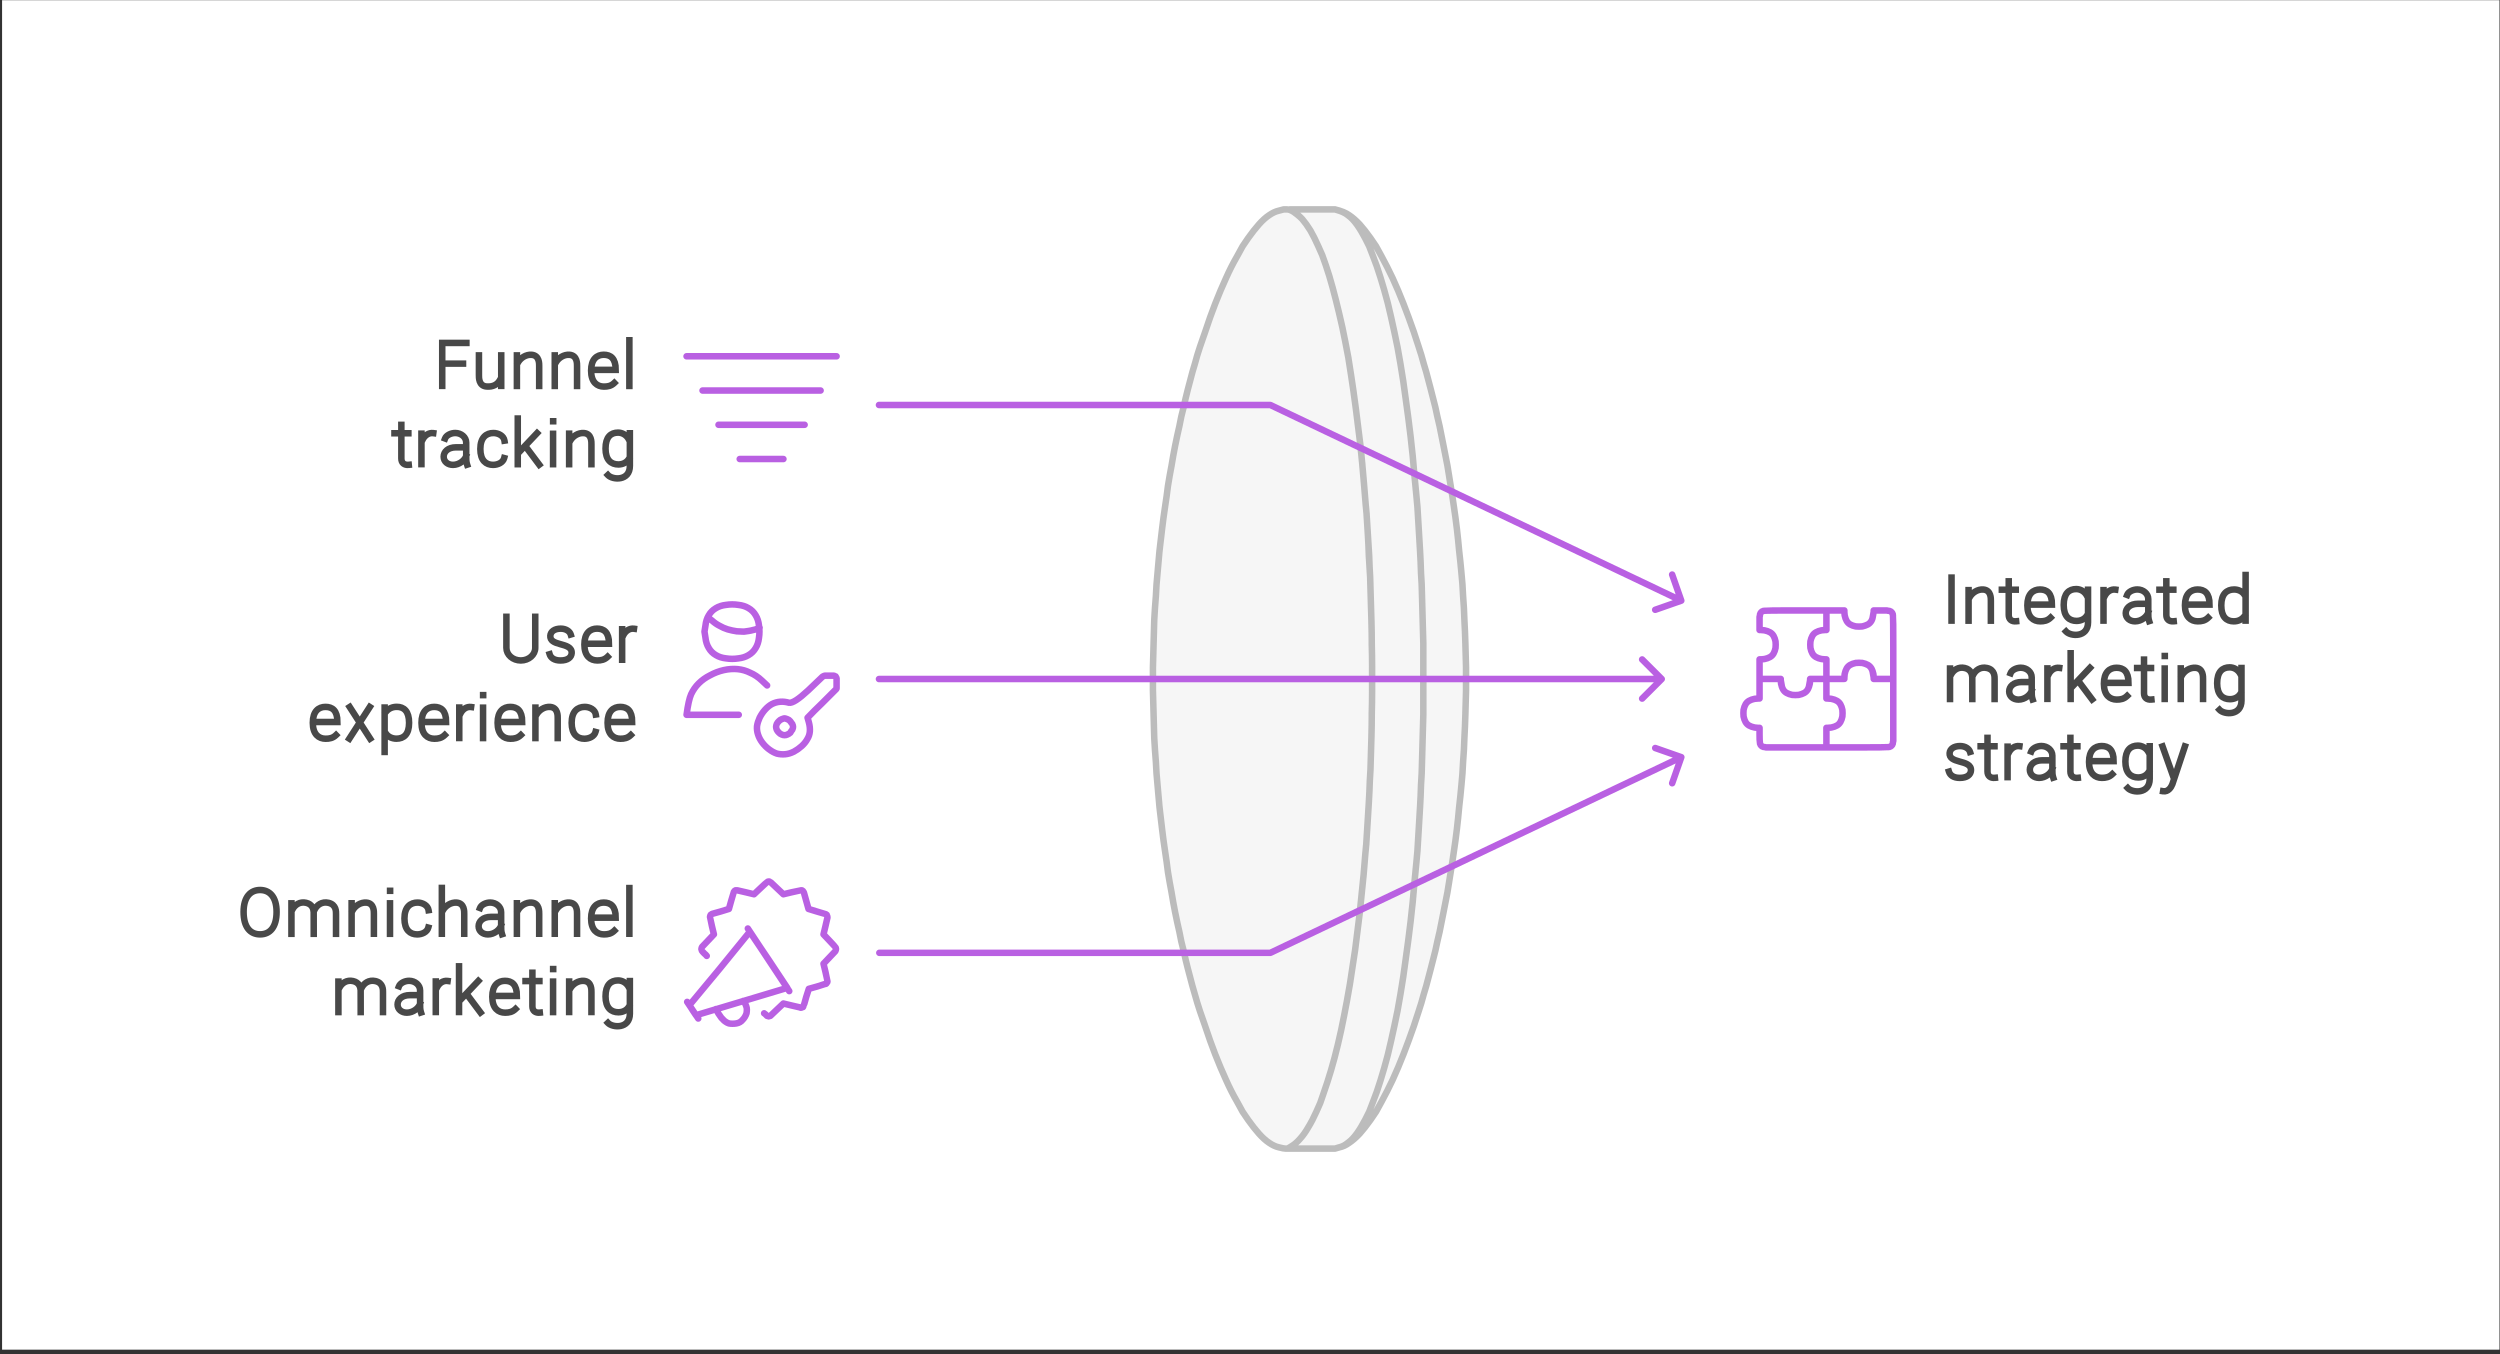 <svg width="528" height="286" viewBox="0 0 528 286" fill="none" xmlns="http://www.w3.org/2000/svg">
<rect x="0" y="0" width="528" height="286" fill="#333333" stroke="none"/>
<g clip-path="url(#clip0_23_17632)">
<rect x="0.439" y="0.048" width="527.448" height="285.013" fill="white"/>
<path fill-rule="evenodd" clip-rule="evenodd" d="M281.935 242.59C282.257 242.498 282.578 242.406 282.9 242.314C283.589 242.176 284.277 241.855 284.966 241.35C285.655 240.891 286.39 240.248 287.17 239.421C287.905 238.595 288.663 237.631 289.443 236.529C290.224 235.381 290.614 234.807 290.614 234.807C290.614 234.807 291.005 234.095 291.785 232.671C292.566 231.248 293.347 229.71 294.127 228.057C294.908 226.358 295.666 224.567 296.4 222.684C297.135 220.801 297.87 218.804 298.605 216.692C299.293 214.579 299.638 213.523 299.638 213.523C299.638 213.523 299.822 212.949 300.189 211.801C300.51 210.608 300.855 209.414 301.222 208.22C301.544 207.026 301.865 205.809 302.186 204.569C302.508 203.329 302.829 202.067 303.151 200.781C303.426 199.495 303.564 198.852 303.564 198.852C303.564 198.852 303.725 198.164 304.046 196.786C304.322 195.409 304.597 194.031 304.873 192.653C305.148 191.276 305.424 189.875 305.699 188.452C305.929 187.028 306.159 185.605 306.388 184.182C306.618 182.758 306.733 182.046 306.733 182.046C306.733 182.046 306.847 181.266 307.077 179.704C307.307 178.189 307.513 176.651 307.697 175.09C307.881 173.528 308.041 171.967 308.179 170.406C308.363 168.845 308.523 167.284 308.661 165.722C308.799 164.161 308.868 163.38 308.868 163.38C308.868 163.38 308.914 162.554 309.006 160.901C309.143 159.248 309.235 157.572 309.281 155.873C309.373 154.22 309.442 152.567 309.488 150.914C309.534 149.261 309.58 147.585 309.626 145.886C309.626 144.232 309.626 142.579 309.626 140.926C309.58 139.227 309.534 137.551 309.488 135.898C309.442 134.245 309.373 132.592 309.281 130.939C309.235 129.24 309.143 127.564 309.006 125.911C308.914 124.258 308.868 123.431 308.868 123.431C308.868 123.431 308.799 122.651 308.661 121.09C308.523 119.528 308.363 117.967 308.179 116.406C308.041 114.845 307.881 113.283 307.697 111.722C307.513 110.161 307.307 108.623 307.077 107.107C306.847 105.546 306.733 104.766 306.733 104.766C306.733 104.766 306.618 104.054 306.388 102.63C306.159 101.207 305.929 99.784 305.699 98.36C305.424 96.936 305.148 95.536 304.873 94.158C304.597 92.781 304.322 91.403 304.046 90.026C303.725 88.648 303.564 87.96 303.564 87.96C303.564 87.96 303.426 87.317 303.151 86.031C302.829 84.745 302.508 83.482 302.186 82.243C301.865 81.003 301.544 79.786 301.222 78.592C300.855 77.398 300.51 76.204 300.189 75.01C299.822 73.862 299.638 73.288 299.638 73.288C299.638 73.288 299.293 72.232 298.605 70.12C297.87 68.008 297.135 66.01 296.4 64.128C295.666 62.245 294.908 60.454 294.127 58.755C293.347 57.102 292.566 55.564 291.785 54.141C291.005 52.717 290.614 52.005 290.614 52.005C290.614 52.005 290.224 51.431 289.443 50.283C288.663 49.181 287.905 48.217 287.17 47.391C286.39 46.564 285.655 45.921 284.966 45.462C284.277 44.957 283.267 44.544 281.935 44.222C283.175 44.544 284.094 44.957 284.691 45.462C285.334 45.921 285.954 46.564 286.55 47.391C287.147 48.217 287.744 49.204 288.341 50.352C288.892 51.454 289.168 52.005 289.168 52.005C289.168 52.005 289.443 52.717 289.995 54.141C290.546 55.518 291.074 57.033 291.579 58.687C292.084 60.294 292.589 62.062 293.094 63.99C293.553 65.873 294.013 67.893 294.472 70.051C294.931 72.255 295.161 73.357 295.161 73.357C295.161 73.357 295.367 74.528 295.781 76.87C296.194 79.258 296.561 81.715 296.883 84.24C297.25 86.811 297.594 89.452 297.916 92.161C298.237 94.87 298.513 97.671 298.742 100.564C299.018 103.411 299.156 104.834 299.156 104.834C299.156 104.834 299.225 105.592 299.362 107.107C299.454 108.623 299.546 110.161 299.638 111.722C299.73 113.238 299.822 114.776 299.913 116.337C300.005 117.898 300.074 119.482 300.12 121.09C300.212 122.651 300.258 123.431 300.258 123.431C300.258 123.431 300.281 124.258 300.327 125.911C300.373 127.564 300.418 129.217 300.464 130.87C300.51 132.523 300.556 134.176 300.602 135.829C300.602 137.528 300.602 139.204 300.602 140.857C300.602 142.556 300.602 144.255 300.602 145.954C300.602 147.607 300.602 149.284 300.602 150.982C300.556 152.636 300.51 154.289 300.464 155.942C300.418 157.595 300.373 159.248 300.327 160.901C300.281 162.554 300.258 163.38 300.258 163.38C300.258 163.38 300.212 164.161 300.12 165.722C300.074 167.329 300.005 168.914 299.913 170.475C299.822 172.036 299.73 173.574 299.638 175.09C299.546 176.651 299.454 178.189 299.362 179.704C299.225 181.22 299.156 181.977 299.156 181.977C299.156 181.977 299.018 183.401 298.742 186.248C298.513 189.141 298.237 191.942 297.916 194.651C297.594 197.36 297.25 200 296.883 202.572C296.561 205.097 296.194 207.554 295.781 209.942C295.367 212.284 295.161 213.455 295.161 213.455C295.161 213.455 294.931 214.557 294.472 216.761C294.013 218.919 293.553 220.939 293.094 222.822C292.589 224.75 292.084 226.518 291.579 228.125C291.074 229.778 290.546 231.294 289.995 232.671C289.443 234.095 289.168 234.807 289.168 234.807C289.168 234.807 288.892 235.358 288.341 236.46C287.744 237.608 287.147 238.595 286.55 239.421C285.954 240.248 285.334 240.891 284.691 241.35C284.094 241.855 283.474 242.176 282.831 242.314C282.234 242.498 281.935 242.59 281.935 242.59ZM281.935 242.59C282.211 242.498 282.509 242.406 282.831 242.314C283.474 242.176 284.094 241.855 284.691 241.35C285.334 240.891 285.954 240.248 286.55 239.421C287.147 238.595 287.744 237.608 288.341 236.46C288.892 235.358 289.168 234.807 289.168 234.807C289.168 234.807 289.443 234.095 289.995 232.671C290.546 231.294 291.074 229.778 291.579 228.125C292.084 226.518 292.589 224.75 293.094 222.822C293.553 220.939 294.013 218.919 294.472 216.761C294.931 214.557 295.161 213.455 295.161 213.455C295.161 213.455 295.367 212.284 295.781 209.942C296.194 207.554 296.561 205.097 296.883 202.572C297.25 200 297.594 197.36 297.916 194.651C298.237 191.942 298.513 189.141 298.742 186.248C299.018 183.401 299.156 181.977 299.156 181.977C299.156 181.977 299.225 181.22 299.362 179.704C299.454 178.189 299.546 176.651 299.638 175.09C299.73 173.574 299.822 172.036 299.913 170.475C300.005 168.914 300.074 167.329 300.12 165.722C300.212 164.161 300.258 163.38 300.258 163.38C300.258 163.38 300.281 162.554 300.327 160.901C300.373 159.248 300.418 157.595 300.464 155.942C300.51 154.289 300.556 152.636 300.602 150.982C300.602 149.284 300.602 147.607 300.602 145.954C300.602 144.255 300.602 142.556 300.602 140.857C300.602 139.204 300.602 137.528 300.602 135.829C300.556 134.176 300.51 132.523 300.464 130.87C300.418 129.217 300.373 127.564 300.327 125.911C300.281 124.258 300.258 123.431 300.258 123.431C300.258 123.431 300.212 122.651 300.12 121.09C300.074 119.482 300.005 117.898 299.913 116.337C299.822 114.776 299.73 113.238 299.638 111.722C299.546 110.161 299.454 108.623 299.362 107.107C299.225 105.592 299.156 104.834 299.156 104.834C299.156 104.834 299.018 103.411 298.742 100.564C298.513 97.671 298.237 94.87 297.916 92.161C297.594 89.452 297.25 86.811 296.883 84.24C296.561 81.715 296.194 79.258 295.781 76.87C295.367 74.528 295.161 73.357 295.161 73.357C295.161 73.357 294.931 72.255 294.472 70.051C294.013 67.893 293.553 65.873 293.094 63.99C292.589 62.062 292.084 60.294 291.579 58.687C291.074 57.033 290.546 55.518 289.995 54.141C289.443 52.717 289.168 52.005 289.168 52.005C289.168 52.005 288.892 51.454 288.341 50.352C287.744 49.204 287.147 48.217 286.55 47.391C285.954 46.564 285.334 45.921 284.691 45.462C284.094 44.957 283.474 44.635 282.831 44.498C282.234 44.314 281.935 44.222 281.935 44.222C281.935 44.222 278.767 44.222 272.43 44.222C273.578 44.957 274.45 45.646 275.047 46.288C275.598 46.931 276.172 47.735 276.769 48.699C277.32 49.663 277.872 50.766 278.423 52.005C278.974 53.245 279.249 53.865 279.249 53.865C279.249 53.865 279.502 54.577 280.007 56C280.512 57.47 280.994 59.054 281.453 60.753C281.913 62.452 282.372 64.266 282.831 66.194C283.29 68.077 283.726 70.097 284.14 72.255C284.553 74.413 284.76 75.493 284.76 75.493C284.76 75.493 284.943 76.663 285.311 79.005C285.678 81.347 286.022 83.758 286.344 86.237C286.665 88.717 286.987 91.288 287.308 93.952C287.584 96.569 287.836 99.278 288.066 102.079C288.295 104.88 288.41 106.281 288.41 106.281C288.41 106.281 288.479 107.016 288.617 108.485C288.709 109.954 288.801 111.424 288.892 112.893C288.984 114.363 289.053 115.855 289.099 117.37C289.191 118.886 289.283 120.401 289.375 121.916C289.421 123.477 289.443 124.258 289.443 124.258C289.443 124.258 289.466 125.039 289.512 126.6C289.558 128.207 289.604 129.791 289.65 131.352C289.696 132.96 289.719 134.567 289.719 136.174C289.765 137.781 289.788 139.388 289.788 140.995C289.788 142.602 289.788 144.21 289.788 145.817C289.788 147.424 289.765 149.031 289.719 150.638C289.719 152.245 289.696 153.852 289.65 155.46C289.604 157.021 289.558 158.605 289.512 160.212C289.466 161.773 289.443 162.554 289.443 162.554C289.443 162.554 289.398 163.335 289.306 164.896C289.26 166.411 289.191 167.926 289.099 169.442C289.007 170.911 288.915 172.403 288.824 173.919C288.732 175.388 288.64 176.858 288.548 178.327C288.41 179.796 288.341 180.531 288.341 180.531C288.341 180.531 288.227 181.932 287.997 184.733C287.721 187.488 287.446 190.197 287.17 192.86C286.849 195.477 286.528 198.049 286.206 200.574C285.839 203.054 285.471 205.465 285.104 207.807C284.691 210.148 284.484 211.319 284.484 211.319C284.484 211.319 284.277 212.398 283.864 214.557C283.451 216.715 283.015 218.735 282.555 220.618C282.096 222.546 281.614 224.36 281.109 226.059C280.604 227.758 280.099 229.319 279.594 230.743C279.088 232.212 278.836 232.947 278.836 232.947C278.836 232.947 278.56 233.567 278.009 234.807C277.458 236.046 276.884 237.148 276.287 238.113C275.736 239.077 275.162 239.881 274.565 240.523C274.014 241.166 273.44 241.671 272.843 242.039C272.246 242.406 271.948 242.59 271.948 242.59C271.948 242.59 273.601 242.59 276.907 242.59C280.259 242.59 281.935 242.59 281.935 242.59ZM289.788 143.406C289.788 144.232 289.788 145.036 289.788 145.817C289.788 147.424 289.765 149.031 289.719 150.638C289.719 152.245 289.696 153.852 289.65 155.46C289.604 157.021 289.558 158.605 289.512 160.212C289.466 161.773 289.443 162.554 289.443 162.554C289.443 162.554 289.398 163.335 289.306 164.896C289.26 166.411 289.191 167.926 289.099 169.442C289.007 170.911 288.915 172.403 288.824 173.919C288.732 175.388 288.64 176.858 288.548 178.327C288.41 179.796 288.341 180.531 288.341 180.531C288.341 180.531 288.227 181.932 287.997 184.733C287.721 187.488 287.446 190.197 287.17 192.86C286.849 195.477 286.528 198.049 286.206 200.574C285.839 203.054 285.471 205.465 285.104 207.807C284.691 210.148 284.484 211.319 284.484 211.319C284.484 211.319 284.277 212.398 283.864 214.557C283.451 216.715 283.015 218.735 282.555 220.618C282.096 222.546 281.614 224.36 281.109 226.059C280.604 227.758 280.099 229.319 279.594 230.743C279.088 232.212 278.836 232.947 278.836 232.947C278.836 232.947 278.56 233.567 278.009 234.807C277.458 236.046 276.884 237.148 276.287 238.113C275.736 239.077 275.162 239.881 274.565 240.523C274.014 241.166 273.44 241.671 272.843 242.039C272.246 242.406 271.948 242.59 271.948 242.59C271.948 242.59 271.81 242.59 271.534 242.59C271.259 242.59 270.777 242.498 270.088 242.314C269.445 242.176 268.756 241.855 268.022 241.35C267.333 240.891 266.621 240.248 265.886 239.421C265.152 238.595 264.394 237.631 263.613 236.529C262.833 235.381 262.442 234.807 262.442 234.807C262.442 234.807 262.052 234.095 261.271 232.671C260.445 231.248 259.664 229.71 258.929 228.057C258.149 226.358 257.391 224.567 256.656 222.684C255.922 220.801 255.21 218.804 254.521 216.692C253.786 214.579 253.419 213.523 253.419 213.523C253.419 213.523 253.235 212.949 252.868 211.801C252.546 210.608 252.202 209.414 251.835 208.22C251.513 207.026 251.192 205.809 250.87 204.569C250.549 203.329 250.25 202.067 249.975 200.781C249.653 199.495 249.493 198.852 249.493 198.852C249.493 198.852 249.355 198.164 249.079 196.786C248.758 195.409 248.459 194.031 248.184 192.653C247.908 191.276 247.656 189.875 247.426 188.452C247.151 187.028 246.898 185.605 246.669 184.182C246.485 182.758 246.393 182.046 246.393 182.046C246.393 182.046 246.278 181.266 246.049 179.704C245.819 178.189 245.612 176.651 245.429 175.09C245.245 173.528 245.061 171.967 244.878 170.406C244.74 168.845 244.602 167.284 244.464 165.722C244.327 164.161 244.258 163.38 244.258 163.38C244.258 163.38 244.212 162.554 244.12 160.901C243.982 159.248 243.867 157.572 243.776 155.873C243.73 154.22 243.684 152.567 243.638 150.914C243.592 149.261 243.546 147.585 243.5 145.886C243.5 144.232 243.5 142.579 243.5 140.926C243.546 139.227 243.592 137.551 243.638 135.898C243.684 134.245 243.73 132.592 243.776 130.939C243.867 129.24 243.982 127.564 244.12 125.911C244.212 124.258 244.258 123.431 244.258 123.431C244.258 123.431 244.327 122.651 244.464 121.09C244.602 119.528 244.74 117.967 244.878 116.406C245.061 114.845 245.245 113.283 245.429 111.722C245.612 110.161 245.819 108.623 246.049 107.107C246.278 105.546 246.393 104.766 246.393 104.766C246.393 104.766 246.485 104.054 246.669 102.63C246.898 101.207 247.151 99.784 247.426 98.36C247.656 96.936 247.908 95.536 248.184 94.158C248.459 92.781 248.758 91.403 249.079 90.026C249.355 88.648 249.493 87.96 249.493 87.96C249.493 87.96 249.653 87.317 249.975 86.031C250.25 84.745 250.549 83.482 250.87 82.243C251.192 81.003 251.513 79.786 251.835 78.592C252.202 77.398 252.546 76.204 252.868 75.01C253.235 73.862 253.419 73.288 253.419 73.288C253.419 73.288 253.786 72.232 254.521 70.12C255.21 68.008 255.922 66.01 256.656 64.128C257.391 62.245 258.149 60.454 258.929 58.755C259.664 57.102 260.445 55.564 261.271 54.141C262.052 52.717 262.442 52.005 262.442 52.005C262.442 52.005 262.833 51.431 263.613 50.283C264.394 49.181 265.152 48.217 265.886 47.391C266.621 46.564 267.333 45.921 268.022 45.462C268.756 44.957 269.445 44.635 270.088 44.498C270.777 44.314 271.121 44.222 271.121 44.222C271.121 44.222 271.328 44.222 271.741 44.222C272.2 44.222 272.705 44.406 273.256 44.773C273.853 45.141 274.45 45.646 275.047 46.288C275.598 46.931 276.172 47.735 276.769 48.699C277.32 49.663 277.872 50.766 278.423 52.005C278.974 53.245 279.249 53.865 279.249 53.865C279.249 53.865 279.502 54.577 280.007 56C280.512 57.47 280.994 59.054 281.453 60.753C281.913 62.452 282.372 64.266 282.831 66.194C283.29 68.077 283.726 70.097 284.14 72.255C284.553 74.413 284.76 75.493 284.76 75.493C284.76 75.493 284.943 76.663 285.311 79.005C285.678 81.347 286.022 83.758 286.344 86.237C286.665 88.717 286.987 91.288 287.308 93.952C287.584 96.569 287.836 99.278 288.066 102.079C288.295 104.88 288.41 106.281 288.41 106.281C288.41 106.281 288.479 107.016 288.617 108.485C288.709 109.954 288.801 111.424 288.892 112.893C288.984 114.363 289.076 115.855 289.168 117.37C289.214 118.886 289.283 120.401 289.375 121.916C289.421 123.477 289.443 124.258 289.443 124.258C289.443 124.258 289.466 125.039 289.512 126.6C289.558 128.207 289.604 129.791 289.65 131.352C289.696 132.96 289.719 134.567 289.719 136.174C289.765 137.781 289.788 139.388 289.788 140.995C289.788 142.602 289.788 143.406 289.788 143.406Z" fill="#F6F6F6"/>
<path d="M281.935 242.59C282.257 242.498 282.578 242.406 282.9 242.314C283.589 242.176 284.277 241.855 284.966 241.35C285.655 240.891 286.39 240.248 287.17 239.421C287.905 238.595 288.663 237.631 289.443 236.529C290.224 235.381 290.614 234.807 290.614 234.807C290.614 234.807 291.005 234.095 291.785 232.671C292.566 231.248 293.347 229.71 294.127 228.057C294.908 226.358 295.666 224.567 296.4 222.684C297.135 220.801 297.87 218.804 298.605 216.692C299.293 214.579 299.638 213.523 299.638 213.523C299.638 213.523 299.822 212.949 300.189 211.801C300.51 210.608 300.855 209.414 301.222 208.22C301.544 207.026 301.865 205.809 302.186 204.569C302.508 203.329 302.829 202.067 303.151 200.781C303.426 199.495 303.564 198.852 303.564 198.852C303.564 198.852 303.725 198.164 304.046 196.786C304.322 195.409 304.597 194.031 304.873 192.653C305.148 191.276 305.424 189.875 305.699 188.452C305.929 187.028 306.159 185.605 306.388 184.182C306.618 182.758 306.733 182.046 306.733 182.046C306.733 182.046 306.847 181.266 307.077 179.704C307.307 178.189 307.513 176.651 307.697 175.09C307.881 173.528 308.041 171.967 308.179 170.406C308.363 168.845 308.523 167.284 308.661 165.722C308.799 164.161 308.868 163.38 308.868 163.38C308.868 163.38 308.914 162.554 309.006 160.901C309.143 159.248 309.235 157.572 309.281 155.873C309.373 154.22 309.442 152.567 309.488 150.914C309.534 149.261 309.58 147.585 309.626 145.886C309.626 144.232 309.626 142.579 309.626 140.926C309.58 139.227 309.534 137.551 309.488 135.898C309.442 134.245 309.373 132.592 309.281 130.939C309.235 129.24 309.143 127.564 309.006 125.911C308.914 124.258 308.868 123.431 308.868 123.431C308.868 123.431 308.799 122.651 308.661 121.09C308.523 119.528 308.363 117.967 308.179 116.406C308.041 114.845 307.881 113.283 307.697 111.722C307.513 110.161 307.307 108.623 307.077 107.107C306.847 105.546 306.733 104.766 306.733 104.766C306.733 104.766 306.618 104.054 306.388 102.63C306.159 101.207 305.929 99.784 305.699 98.36C305.424 96.936 305.148 95.536 304.873 94.158C304.597 92.781 304.322 91.403 304.046 90.026C303.725 88.648 303.564 87.96 303.564 87.96C303.564 87.96 303.426 87.317 303.151 86.031C302.829 84.745 302.508 83.482 302.186 82.243C301.865 81.003 301.544 79.786 301.222 78.592C300.855 77.398 300.51 76.204 300.189 75.01C299.822 73.862 299.638 73.288 299.638 73.288C299.638 73.288 299.293 72.232 298.605 70.12C297.87 68.008 297.135 66.01 296.4 64.128C295.666 62.245 294.908 60.454 294.127 58.755C293.347 57.102 292.566 55.564 291.785 54.141C291.005 52.717 290.614 52.005 290.614 52.005C290.614 52.005 290.224 51.431 289.443 50.283C288.663 49.181 287.905 48.217 287.17 47.391C286.39 46.564 285.655 45.921 284.966 45.462C284.277 44.957 283.267 44.544 281.935 44.222M281.935 242.59C281.935 242.59 282.234 242.498 282.831 242.314M281.935 242.59C282.211 242.498 282.509 242.406 282.831 242.314M281.935 242.59C281.935 242.59 280.259 242.59 276.907 242.59C273.601 242.59 271.948 242.59 271.948 242.59M281.935 44.222C283.175 44.544 284.094 44.957 284.691 45.462M281.935 44.222C281.935 44.222 282.234 44.314 282.831 44.498C283.474 44.635 284.094 44.957 284.691 45.462M281.935 44.222C281.935 44.222 278.767 44.222 272.43 44.222C273.578 44.957 274.45 45.646 275.047 46.288M284.691 45.462C285.334 45.921 285.954 46.564 286.55 47.391C287.147 48.217 287.744 49.204 288.341 50.352C288.892 51.454 289.168 52.005 289.168 52.005C289.168 52.005 289.443 52.717 289.995 54.141C290.546 55.518 291.074 57.033 291.579 58.687C292.084 60.294 292.589 62.062 293.094 63.99C293.553 65.873 294.013 67.893 294.472 70.051C294.931 72.255 295.161 73.357 295.161 73.357C295.161 73.357 295.367 74.528 295.781 76.87C296.194 79.258 296.561 81.715 296.883 84.24C297.25 86.811 297.594 89.452 297.916 92.161C298.237 94.87 298.513 97.671 298.742 100.564C299.018 103.411 299.156 104.834 299.156 104.834C299.156 104.834 299.225 105.592 299.362 107.107C299.454 108.623 299.546 110.161 299.638 111.722C299.73 113.238 299.822 114.776 299.913 116.337C300.005 117.898 300.074 119.482 300.12 121.09C300.212 122.651 300.258 123.431 300.258 123.431C300.258 123.431 300.281 124.258 300.327 125.911C300.373 127.564 300.418 129.217 300.464 130.87C300.51 132.523 300.556 134.176 300.602 135.829C300.602 137.528 300.602 139.204 300.602 140.857C300.602 142.556 300.602 144.255 300.602 145.954C300.602 147.607 300.602 149.284 300.602 150.982C300.556 152.636 300.51 154.289 300.464 155.942C300.418 157.595 300.373 159.248 300.327 160.901C300.281 162.554 300.258 163.38 300.258 163.38C300.258 163.38 300.212 164.161 300.12 165.722C300.074 167.329 300.005 168.914 299.913 170.475C299.822 172.036 299.73 173.574 299.638 175.09C299.546 176.651 299.454 178.189 299.362 179.704C299.225 181.22 299.156 181.977 299.156 181.977C299.156 181.977 299.018 183.401 298.742 186.248C298.513 189.141 298.237 191.942 297.916 194.651C297.594 197.36 297.25 200 296.883 202.572C296.561 205.097 296.194 207.554 295.781 209.942C295.367 212.284 295.161 213.455 295.161 213.455C295.161 213.455 294.931 214.557 294.472 216.761C294.013 218.919 293.553 220.939 293.094 222.822C292.589 224.75 292.084 226.518 291.579 228.125C291.074 229.778 290.546 231.294 289.995 232.671C289.443 234.095 289.168 234.807 289.168 234.807C289.168 234.807 288.892 235.358 288.341 236.46C287.744 237.608 287.147 238.595 286.55 239.421C285.954 240.248 285.334 240.891 284.691 241.35C284.094 241.855 283.474 242.176 282.831 242.314M275.047 46.288C275.598 46.931 276.172 47.735 276.769 48.699C277.32 49.663 277.872 50.766 278.423 52.005C278.974 53.245 279.249 53.865 279.249 53.865C279.249 53.865 279.502 54.577 280.007 56C280.512 57.47 280.994 59.054 281.453 60.753C281.913 62.452 282.372 64.266 282.831 66.194C283.29 68.077 283.726 70.097 284.14 72.255C284.553 74.413 284.76 75.493 284.76 75.493C284.76 75.493 284.943 76.663 285.311 79.005C285.678 81.347 286.022 83.758 286.344 86.237C286.665 88.717 286.987 91.288 287.308 93.952C287.584 96.569 287.836 99.278 288.066 102.079C288.295 104.88 288.41 106.281 288.41 106.281C288.41 106.281 288.479 107.016 288.617 108.485C288.709 109.954 288.801 111.424 288.892 112.893M275.047 46.288C274.45 45.646 273.853 45.141 273.256 44.773C272.705 44.406 272.2 44.222 271.741 44.222C271.328 44.222 271.121 44.222 271.121 44.222C271.121 44.222 270.777 44.314 270.088 44.498C269.445 44.635 268.756 44.957 268.022 45.462C267.333 45.921 266.621 46.564 265.886 47.391C265.152 48.217 264.394 49.181 263.613 50.283C262.833 51.431 262.442 52.005 262.442 52.005C262.442 52.005 262.052 52.717 261.271 54.141C260.445 55.564 259.664 57.102 258.929 58.755C258.149 60.454 257.391 62.245 256.656 64.128C255.922 66.01 255.21 68.008 254.521 70.12C253.786 72.232 253.419 73.288 253.419 73.288C253.419 73.288 253.235 73.862 252.868 75.01C252.546 76.204 252.202 77.398 251.835 78.592C251.513 79.786 251.192 81.003 250.87 82.243C250.549 83.482 250.25 84.745 249.975 86.031C249.653 87.317 249.493 87.96 249.493 87.96C249.493 87.96 249.355 88.648 249.079 90.026C248.758 91.403 248.459 92.781 248.184 94.158C247.908 95.536 247.656 96.936 247.426 98.36C247.151 99.784 246.898 101.207 246.669 102.63C246.485 104.054 246.393 104.766 246.393 104.766C246.393 104.766 246.278 105.546 246.049 107.107C245.819 108.623 245.612 110.161 245.429 111.722C245.245 113.283 245.061 114.845 244.878 116.406C244.74 117.967 244.602 119.528 244.464 121.09C244.327 122.651 244.258 123.431 244.258 123.431C244.258 123.431 244.212 124.258 244.12 125.911C243.982 127.564 243.867 129.24 243.776 130.939C243.73 132.592 243.684 134.245 243.638 135.898C243.592 137.551 243.546 139.227 243.5 140.926C243.5 142.579 243.5 144.232 243.5 145.886C243.546 147.585 243.592 149.261 243.638 150.914C243.684 152.567 243.73 154.22 243.776 155.873C243.867 157.572 243.982 159.248 244.12 160.901C244.212 162.554 244.258 163.38 244.258 163.38C244.258 163.38 244.327 164.161 244.464 165.722C244.602 167.284 244.74 168.845 244.878 170.406C245.061 171.967 245.245 173.528 245.429 175.09C245.612 176.651 245.819 178.189 246.049 179.704C246.278 181.266 246.393 182.046 246.393 182.046C246.393 182.046 246.485 182.758 246.669 184.182C246.898 185.605 247.151 187.028 247.426 188.452C247.656 189.875 247.908 191.276 248.184 192.653C248.459 194.031 248.758 195.409 249.079 196.786C249.355 198.164 249.493 198.852 249.493 198.852C249.493 198.852 249.653 199.495 249.975 200.781C250.25 202.067 250.549 203.329 250.87 204.569C251.192 205.809 251.513 207.026 251.835 208.22C252.202 209.414 252.546 210.608 252.868 211.801C253.235 212.949 253.419 213.523 253.419 213.523C253.419 213.523 253.786 214.579 254.521 216.692C255.21 218.804 255.922 220.801 256.656 222.684C257.391 224.567 258.149 226.358 258.929 228.057C259.664 229.71 260.445 231.248 261.271 232.671C262.052 234.095 262.442 234.807 262.442 234.807C262.442 234.807 262.833 235.381 263.613 236.529C264.394 237.631 265.152 238.595 265.886 239.421C266.621 240.248 267.333 240.891 268.022 241.35C268.756 241.855 269.445 242.176 270.088 242.314C270.777 242.498 271.259 242.59 271.534 242.59C271.81 242.59 271.948 242.59 271.948 242.59M288.892 112.893C288.984 114.363 289.053 115.855 289.099 117.37C289.191 118.886 289.283 120.401 289.375 121.916M288.892 112.893C288.984 114.363 289.076 115.855 289.168 117.37C289.214 118.886 289.283 120.401 289.375 121.916M289.375 121.916C289.421 123.477 289.443 124.258 289.443 124.258C289.443 124.258 289.466 125.039 289.512 126.6C289.558 128.207 289.604 129.791 289.65 131.352C289.696 132.96 289.719 134.567 289.719 136.174C289.765 137.781 289.788 139.388 289.788 140.995M289.788 140.995C289.788 142.602 289.788 144.21 289.788 145.817M289.788 140.995C289.788 142.602 289.788 143.406 289.788 143.406C289.788 144.232 289.788 145.036 289.788 145.817M289.788 145.817C289.788 147.424 289.765 149.031 289.719 150.638C289.719 152.245 289.696 153.852 289.65 155.46C289.604 157.021 289.558 158.605 289.512 160.212C289.466 161.773 289.443 162.554 289.443 162.554C289.443 162.554 289.398 163.335 289.306 164.896C289.26 166.411 289.191 167.926 289.099 169.442C289.007 170.911 288.915 172.403 288.824 173.919C288.732 175.388 288.64 176.858 288.548 178.327C288.41 179.796 288.341 180.531 288.341 180.531C288.341 180.531 288.227 181.932 287.997 184.733C287.721 187.488 287.446 190.197 287.17 192.86C286.849 195.477 286.528 198.049 286.206 200.574C285.839 203.054 285.471 205.465 285.104 207.807C284.691 210.148 284.484 211.319 284.484 211.319C284.484 211.319 284.277 212.398 283.864 214.557C283.451 216.715 283.015 218.735 282.555 220.618C282.096 222.546 281.614 224.36 281.109 226.059C280.604 227.758 280.099 229.319 279.594 230.743C279.088 232.212 278.836 232.947 278.836 232.947C278.836 232.947 278.56 233.567 278.009 234.807C277.458 236.046 276.884 237.148 276.287 238.113C275.736 239.077 275.162 239.881 274.565 240.523C274.014 241.166 273.44 241.671 272.843 242.039C272.246 242.406 271.948 242.59 271.948 242.59" stroke="#BCBCBC" stroke-width="1.378" stroke-miterlimit="1.5" stroke-linecap="round" stroke-linejoin="round"/>
<path d="M98.502 72.424C97.537 72.424 94.052 72.428 93.399 72.428V81.502M97.79 76.8H93.7M105.86 81.495L105.86 75.056M101.152 75.056V79.226C101.152 79.717 101.087 81.482 102.728 81.628C104.167 81.756 105.044 81.177 105.528 80.362M109.168 75.065L109.168 81.504M113.875 81.504V77.334C113.875 76.844 113.941 75.073 112.3 74.933C111.089 74.829 109.925 75.604 109.391 76.564M117.165 75.065L117.165 81.504M121.872 81.504V77.334C121.872 76.844 121.938 75.073 120.297 74.933C119.086 74.829 117.922 75.604 117.388 76.564M129.741 80.878C129.07 81.523 128.365 81.649 127.548 81.649C126.123 81.649 124.84 80.746 124.84 78.286C124.84 75.826 126.086 74.923 127.511 74.923C128.936 74.923 130.04 75.651 130.04 78.111H125.068M132.922 71.859V81.503M86.327 98.171C85.356 98.267 84.765 97.762 84.765 96.836V89.737M86.246 91.501H85.031M83.311 91.501H84.506M91.504 91.478C90.553 91.348 89.693 91.968 89.251 92.863M89.007 91.591V98.031M93.999 92.606C94.25 91.941 95.226 91.449 96.149 91.449C97.425 91.449 98.46 92.354 98.46 93.469L98.464 94.473V96.274C98.464 96.992 98.447 97.501 98.655 98.138M98.203 94.473H96.324C94.599 94.473 93.704 95.428 93.704 96.457C93.704 97.486 94.556 98.181 95.669 98.181C97.035 98.181 98.155 97.181 98.431 96.385M106.483 96.744C106.227 97.705 105.147 98.18 104.135 98.18C102.663 98.18 101.447 97.277 101.447 94.817C101.447 92.357 102.734 91.454 104.207 91.454C105.245 91.454 106.381 92.031 106.542 93.067M109.351 88.39V98.034M113.43 91.479L109.617 95.51M113.886 98.142L111.05 94.355M116.82 88.972H116.836M116.809 91.613V98.046M120.202 91.596L120.202 98.035M124.91 98.035V93.865C124.91 93.375 124.976 91.603 123.334 91.463C122.123 91.36 120.96 92.135 120.425 93.095M133.028 91.508V98.398C133.028 101.633 129.382 101.391 128.394 100.337M132.798 96.964C132.33 97.713 131.486 98.094 130.601 98.094C129.098 98.094 127.888 97.191 127.888 94.731C127.888 92.271 129.025 91.368 130.528 91.368C131.401 91.368 132.3 91.837 132.798 92.783" stroke="#484848" stroke-width="1.378" stroke-linecap="square"/>
<path d="M145.001 75.248H176.686M148.376 82.48H173.311M156.229 96.945H165.459M151.751 89.713H169.936" stroke="#B960E2" stroke-width="1.378" stroke-miterlimit="1.5" stroke-linecap="round" stroke-linejoin="round"/>
<path d="M355.087 126.859C340.622 119.972 326.157 113.084 311.692 106.196C282.763 92.421 268.298 85.533 268.298 85.533C268.298 85.533 254.521 85.533 226.969 85.533C213.193 85.533 199.417 85.533 185.641 85.533M355.087 126.859C355.087 126.859 354.766 125.941 354.123 124.104C353.802 123.186 353.48 122.267 353.159 121.349M355.087 126.859C355.087 126.859 354.169 127.181 352.332 127.824C351.414 128.145 350.495 128.466 349.577 128.788" stroke="#B960E2" stroke-width="1.378" stroke-miterlimit="1.5" stroke-linecap="round" stroke-linejoin="round"/>
<path d="M106.951 130.266V136.831C106.951 138.3 108.314 139.491 109.996 139.491C111.678 139.491 113.042 138.3 113.042 136.831V130.266M120.54 134.009C120.336 133.336 119.541 132.771 118.432 132.771C117.132 132.771 116.292 133.366 116.228 134.264C116.156 135.293 117.006 135.69 118.336 136.046C119.502 136.362 120.841 136.693 120.735 137.963C120.666 138.782 119.994 139.495 118.37 139.495C117.057 139.495 116.315 138.933 116.085 138.171M128.323 138.718C127.652 139.363 126.946 139.49 126.13 139.49C124.705 139.49 123.421 138.587 123.421 136.127C123.421 133.667 124.668 132.764 126.093 132.764C127.518 132.764 128.622 133.491 128.622 135.951H123.649M133.894 132.788C132.943 132.657 132.083 133.278 131.641 134.173M131.396 132.901V139.341M70.966 155.249C70.295 155.894 69.589 156.021 68.773 156.021C67.348 156.021 66.064 155.118 66.064 152.658C66.064 150.198 67.311 149.295 68.736 149.295C70.161 149.295 71.265 150.022 71.265 152.482H66.292M73.859 149.32L75.92 152.511M78.173 156.001L76.04 152.697M78.097 149.32L73.783 156.001M81.233 149.433V158.813M81.485 150.362C82.093 149.607 82.907 149.284 83.808 149.284C85.311 149.284 86.398 150.211 86.398 152.671C86.398 155.131 85.238 156.01 83.736 156.01C82.86 156.01 81.974 155.638 81.485 154.905M93.924 155.249C93.253 155.894 92.547 156.021 91.731 156.021C90.306 156.021 89.022 155.118 89.022 152.658C89.022 150.198 90.269 149.295 91.694 149.295C93.119 149.295 94.223 150.022 94.223 152.482H89.25M99.495 149.319C98.544 149.188 97.684 149.808 97.242 150.704M96.997 149.432V155.872M102.032 146.813H102.048M102.021 149.453V155.887M109.994 155.249C109.323 155.894 108.617 156.021 107.801 156.021C106.376 156.021 105.092 155.118 105.092 152.658C105.092 150.198 106.339 149.295 107.764 149.295C109.189 149.295 110.293 150.022 110.293 152.482H105.32M113.081 149.437L113.081 155.875M117.788 155.875V151.705C117.788 151.215 117.854 149.444 116.213 149.304C115.002 149.201 113.838 149.975 113.304 150.936M125.771 154.585C125.514 155.546 124.435 156.021 123.423 156.021C121.95 156.021 120.734 155.118 120.734 152.658C120.734 150.198 122.022 149.295 123.494 149.295C124.532 149.295 125.669 149.871 125.829 150.908M133.22 155.249C132.55 155.894 131.844 156.021 131.027 156.021C129.602 156.021 128.319 155.118 128.319 152.658C128.319 150.198 129.565 149.295 130.99 149.295C132.415 149.295 133.52 150.022 133.52 152.482H128.547" stroke="#484848" stroke-width="1.378" stroke-linecap="square"/>
<path d="M156.022 150.965C154.185 150.965 150.511 150.965 145.001 150.965C145.276 148.899 145.598 147.453 145.965 146.626C146.379 145.754 146.907 144.996 147.55 144.353C148.238 143.664 149.042 143.09 149.96 142.631C150.879 142.126 151.843 141.759 152.853 141.529C153.864 141.3 154.851 141.231 155.815 141.323C156.734 141.414 157.606 141.667 158.433 142.08C159.305 142.448 160.132 142.999 160.912 143.733C161.28 144.055 161.647 144.399 162.015 144.766M149.616 130.44C149.846 130.67 150.098 130.876 150.374 131.06C150.879 131.519 151.407 131.886 151.958 132.162C152.509 132.483 153.083 132.736 153.68 132.92C154.323 133.103 154.966 133.241 155.609 133.333C156.252 133.379 156.757 133.402 157.124 133.402C157.445 133.356 157.767 133.31 158.088 133.264C158.41 133.218 158.731 133.149 159.053 133.057C159.374 133.011 159.673 132.92 159.948 132.782C160.132 132.736 160.293 132.667 160.43 132.575M166.905 154.754C166.813 154.8 166.721 154.869 166.63 154.96C166.4 155.098 166.193 155.19 166.01 155.236C165.78 155.282 165.573 155.282 165.39 155.236C165.206 155.19 164.999 155.098 164.77 154.96C164.586 154.823 164.402 154.639 164.219 154.409C164.081 154.226 163.989 154.019 163.943 153.789C163.897 153.606 163.897 153.422 163.943 153.238C163.989 153.009 164.081 152.802 164.219 152.619C164.402 152.389 164.586 152.205 164.77 152.068C164.999 151.93 165.206 151.838 165.39 151.792C165.573 151.7 165.78 151.7 166.01 151.792C166.193 151.838 166.4 151.93 166.63 152.068C166.813 152.205 166.974 152.389 167.112 152.619C167.295 152.802 167.41 153.009 167.456 153.238C167.502 153.422 167.502 153.606 167.456 153.789C167.41 154.019 167.295 154.226 167.112 154.409C166.974 154.639 166.905 154.754 166.905 154.754ZM170.556 151.585C171.52 150.575 172.507 149.588 173.518 148.624C175.492 146.649 176.502 145.639 176.548 145.593C176.548 145.547 176.571 145.524 176.617 145.524C176.617 145.478 176.64 145.432 176.686 145.386C176.686 145.34 176.686 145.295 176.686 145.249C176.686 145.203 176.686 145.18 176.686 145.18C176.686 145.18 176.686 144.881 176.686 144.284C176.686 143.687 176.686 143.343 176.686 143.251C176.64 143.159 176.594 143.068 176.548 142.976C176.548 142.884 176.502 142.838 176.411 142.838C176.319 142.792 176.227 142.746 176.135 142.7C176.043 142.7 175.997 142.7 175.997 142.7C175.997 142.7 175.699 142.7 175.102 142.7C174.505 142.7 174.206 142.7 174.206 142.7C174.206 142.7 174.138 142.723 174 142.769C173.816 142.861 173.724 142.907 173.724 142.907C173.724 142.907 172.714 143.871 170.694 145.8C168.673 147.682 167.318 148.555 166.63 148.417C165.987 148.233 165.367 148.164 164.77 148.21C164.173 148.256 163.599 148.417 163.048 148.693C162.543 148.968 162.06 149.358 161.601 149.863C161.142 150.369 160.752 150.943 160.43 151.585C160.155 152.182 159.971 152.779 159.879 153.376C159.833 153.973 159.902 154.547 160.086 155.098C160.27 155.695 160.568 156.269 160.981 156.82C161.395 157.371 161.877 157.853 162.428 158.266C162.979 158.68 163.53 158.978 164.081 159.162C164.632 159.3 165.206 159.346 165.803 159.3C166.4 159.254 167.02 159.07 167.663 158.749C168.26 158.427 168.811 158.037 169.316 157.578C169.821 157.119 170.211 156.636 170.487 156.131C170.808 155.626 170.992 155.075 171.038 154.478C171.084 153.881 171.015 153.238 170.831 152.55C170.648 151.907 170.556 151.585 170.556 151.585ZM148.789 133.402C148.835 133.815 148.904 134.251 148.996 134.71C149.088 135.537 149.318 136.249 149.685 136.846C150.052 137.488 150.557 137.994 151.2 138.361C151.797 138.728 152.509 138.958 153.336 139.05C154.208 139.187 155.081 139.187 155.953 139.05C156.78 138.958 157.491 138.728 158.088 138.361C158.731 137.994 159.236 137.488 159.604 136.846C159.971 136.249 160.201 135.537 160.293 134.71C160.43 133.838 160.43 132.965 160.293 132.093C160.201 131.266 159.971 130.555 159.604 129.958C159.236 129.315 158.731 128.81 158.088 128.442C157.491 128.075 156.78 127.846 155.953 127.754C155.081 127.616 154.208 127.616 153.336 127.754C152.509 127.846 151.797 128.075 151.2 128.442C150.557 128.81 150.052 129.315 149.685 129.958C149.318 130.555 149.088 131.266 148.996 132.093C148.858 132.965 148.789 133.402 148.789 133.402Z" stroke="#B960E2" stroke-width="1.378" stroke-miterlimit="1.5" stroke-linecap="round" stroke-linejoin="round"/>
<path d="M395.726 143.389C395.726 143.343 395.726 143.274 395.726 143.182M395.726 143.389C396.415 143.389 397.104 143.389 397.792 143.389M395.726 143.389C395.726 143.389 395.726 143.32 395.726 143.182M395.726 143.389C395.726 143.389 396.415 143.389 397.792 143.389M395.726 143.182C395.726 143.091 395.68 142.815 395.588 142.356C395.542 141.897 395.427 141.506 395.244 141.185M395.726 143.182C395.726 143.091 395.726 143.045 395.726 143.045C395.726 143.045 395.703 142.815 395.657 142.356C395.565 141.897 395.427 141.506 395.244 141.185M395.244 141.185C395.06 140.864 394.807 140.611 394.486 140.427M394.486 140.427C394.119 140.244 393.728 140.106 393.315 140.014M394.486 140.427C394.165 140.244 393.774 140.106 393.315 140.014M393.315 140.014C392.856 139.968 392.397 139.968 391.937 140.014C391.478 140.106 391.088 140.244 390.766 140.427C390.445 140.611 390.192 140.864 390.009 141.185C389.825 141.506 389.687 141.897 389.595 142.356M389.595 142.356C389.55 142.815 389.527 143.045 389.527 143.045C389.527 143.045 389.527 143.114 389.527 143.251C389.527 143.343 389.527 143.389 389.527 143.389M389.595 142.356C389.55 142.815 389.527 143.091 389.527 143.182C389.527 143.32 389.527 143.389 389.527 143.389M389.527 143.389C389.527 143.389 388.884 143.389 387.598 143.389C386.358 143.389 385.738 143.389 385.738 143.389M385.738 143.389C385.738 143.389 385.738 144.078 385.738 145.455C385.738 146.833 385.738 147.522 385.738 147.522C385.738 147.522 385.784 147.522 385.876 147.522M385.738 143.389C385.738 143.389 385.164 143.389 384.016 143.389C382.868 143.389 382.294 143.389 382.294 143.389M385.738 143.389C385.738 143.389 385.738 142.7 385.738 141.323M385.876 147.522C386.014 147.522 386.312 147.545 386.771 147.591M385.876 147.522C385.968 147.522 386.037 147.522 386.083 147.522C386.083 147.522 386.312 147.545 386.771 147.591M386.771 147.591C387.231 147.682 387.621 147.82 387.942 148.004C388.264 148.188 388.516 148.44 388.7 148.762C388.884 149.083 389.021 149.473 389.113 149.932C389.159 150.392 389.159 150.851 389.113 151.31C389.021 151.769 388.884 152.16 388.7 152.481C388.516 152.802 388.264 153.055 387.942 153.239C387.621 153.422 387.231 153.56 386.771 153.652M386.771 153.652C386.312 153.698 386.083 153.721 386.083 153.721C386.083 153.721 386.014 153.721 385.876 153.721C385.784 153.721 385.738 153.721 385.738 153.721M386.771 153.652C386.312 153.698 386.037 153.721 385.945 153.721C385.807 153.721 385.738 153.721 385.738 153.721M385.738 153.721C385.738 153.721 385.738 154.41 385.738 155.787C385.738 157.165 385.738 157.853 385.738 157.853M385.738 157.853C385.738 157.853 387.851 157.853 392.075 157.853C396.346 157.853 398.573 157.83 398.757 157.785C398.986 157.785 399.17 157.739 399.308 157.647C399.445 157.555 399.56 157.44 399.652 157.302C399.744 157.165 399.79 156.981 399.79 156.751C399.836 156.568 399.859 156.476 399.859 156.476C399.859 156.476 399.859 154.295 399.859 149.932C399.859 145.57 399.859 143.389 399.859 143.389M385.738 157.853C385.738 157.853 383.626 157.853 379.401 157.853C375.131 157.853 372.995 157.853 372.995 157.853C372.995 157.853 372.903 157.83 372.72 157.785C372.49 157.785 372.306 157.739 372.169 157.647C372.031 157.555 371.916 157.44 371.824 157.302C371.732 157.165 371.686 156.981 371.686 156.751C371.641 156.568 371.618 156.017 371.618 155.098C371.618 154.18 371.618 153.721 371.618 153.721C371.618 153.721 371.572 153.721 371.48 153.721C371.342 153.721 371.273 153.721 371.273 153.721C371.273 153.721 371.044 153.698 370.584 153.652C370.125 153.56 369.735 153.422 369.413 153.239C369.092 153.055 368.839 152.802 368.656 152.481C368.472 152.16 368.334 151.769 368.242 151.31C368.197 150.851 368.197 150.392 368.242 149.932C368.334 149.473 368.472 149.083 368.656 148.762C368.839 148.44 369.092 148.188 369.413 148.004C369.735 147.82 370.125 147.682 370.584 147.591C371.044 147.545 371.319 147.522 371.411 147.522C371.549 147.522 371.618 147.522 371.618 147.522C371.618 147.522 371.618 146.833 371.618 145.455C371.618 144.078 371.618 143.389 371.618 143.389M399.859 143.389C399.859 143.389 399.17 143.389 397.792 143.389M399.859 143.389C399.859 143.389 399.859 141.208 399.859 136.846C399.859 132.483 399.836 130.211 399.79 130.027C399.79 129.797 399.744 129.614 399.652 129.476C399.56 129.338 399.445 129.223 399.308 129.131C399.17 129.04 398.986 128.994 398.757 128.994C398.573 128.948 398.481 128.925 398.481 128.925C398.481 128.925 398.022 128.925 397.104 128.925C396.644 128.925 396.185 128.925 395.726 128.925C395.726 128.971 395.726 129.04 395.726 129.131C395.726 129.223 395.68 129.499 395.588 129.958C395.542 130.417 395.427 130.807 395.244 131.129C395.06 131.45 394.807 131.703 394.486 131.887C394.119 132.07 393.728 132.208 393.315 132.3C392.856 132.346 392.397 132.346 391.937 132.3C391.478 132.208 391.088 132.07 390.766 131.887C390.445 131.703 390.192 131.45 390.009 131.129C389.825 130.807 389.687 130.417 389.595 129.958C389.55 129.499 389.527 129.269 389.527 129.269C389.527 129.269 389.527 129.2 389.527 129.063C389.527 128.971 389.527 128.925 389.527 128.925C389.527 128.925 388.884 128.925 387.598 128.925C386.358 128.925 385.738 128.925 385.738 128.925M382.294 143.389C382.294 143.389 382.294 143.458 382.294 143.596C382.294 143.688 382.248 143.963 382.156 144.422C382.11 144.881 381.996 145.272 381.812 145.593M382.294 143.389C382.294 143.389 382.294 143.435 382.294 143.527C382.294 143.665 382.294 143.733 382.294 143.733C382.294 143.733 382.271 143.963 382.225 144.422C382.133 144.881 381.996 145.272 381.812 145.593M381.812 145.593C381.628 145.915 381.376 146.167 381.054 146.351M381.054 146.351C380.687 146.535 380.297 146.672 379.883 146.764M381.054 146.351C380.733 146.535 380.343 146.672 379.883 146.764M379.883 146.764C379.424 146.81 378.965 146.81 378.506 146.764M378.506 146.764C378.046 146.672 377.656 146.535 377.335 146.351M378.506 146.764C378.092 146.672 377.702 146.535 377.335 146.351M377.335 146.351C377.013 146.167 376.761 145.915 376.577 145.593M376.577 145.593C376.393 145.272 376.256 144.881 376.164 144.422C376.118 143.963 376.095 143.733 376.095 143.733C376.095 143.733 376.095 143.665 376.095 143.527C376.095 143.435 376.095 143.389 376.095 143.389M376.577 145.593C376.393 145.272 376.279 144.881 376.233 144.422C376.141 143.963 376.095 143.688 376.095 143.596C376.095 143.458 376.095 143.389 376.095 143.389M376.095 143.389C376.095 143.389 375.337 143.389 373.822 143.389C372.352 143.389 371.618 143.389 371.618 143.389M376.095 143.389C376.095 143.389 375.36 143.389 373.891 143.389C372.375 143.389 371.618 143.389 371.618 143.389M371.618 143.389C371.618 143.389 371.618 142.7 371.618 141.323C371.618 139.945 371.618 139.256 371.618 139.256C371.618 139.256 371.686 139.256 371.824 139.256C371.916 139.256 371.962 139.256 371.962 139.256C371.962 139.256 372.192 139.233 372.651 139.188C373.11 139.096 373.5 138.958 373.822 138.774C374.143 138.591 374.396 138.338 374.579 138.017C374.763 137.695 374.901 137.305 374.993 136.846C375.039 136.387 375.039 135.927 374.993 135.468C374.901 135.009 374.763 134.619 374.579 134.297C374.396 133.976 374.143 133.723 373.822 133.54C373.5 133.356 373.11 133.218 372.651 133.126C372.192 133.08 371.916 133.057 371.824 133.057C371.686 133.057 371.618 133.057 371.618 133.057C371.618 133.057 371.618 132.598 371.618 131.68C371.618 130.762 371.618 130.302 371.618 130.302C371.618 130.302 371.641 130.211 371.686 130.027C371.686 129.797 371.732 129.614 371.824 129.476C371.916 129.338 372.031 129.223 372.169 129.131C372.306 129.04 372.49 128.994 372.72 128.994C372.903 128.948 375.108 128.925 379.332 128.925C383.603 128.925 385.738 128.925 385.738 128.925M385.738 139.256C385.692 139.256 385.623 139.256 385.532 139.256M385.738 139.256C385.738 139.945 385.738 140.634 385.738 141.323M385.738 139.256C385.738 139.256 385.669 139.256 385.532 139.256M385.738 139.256C385.738 139.256 385.738 139.945 385.738 141.323M385.532 139.256C385.44 139.256 385.164 139.233 384.705 139.188M385.532 139.256C385.44 139.256 385.394 139.256 385.394 139.256C385.394 139.256 385.164 139.233 384.705 139.188M384.705 139.188C384.246 139.096 383.855 138.958 383.534 138.774C383.213 138.591 382.96 138.338 382.776 138.017C382.593 137.695 382.455 137.305 382.363 136.846C382.317 136.387 382.317 135.927 382.363 135.468C382.455 135.009 382.593 134.619 382.776 134.297C382.96 133.976 383.213 133.723 383.534 133.54C383.855 133.356 384.246 133.218 384.705 133.126M384.705 133.126C385.164 133.08 385.394 133.057 385.394 133.057C385.394 133.057 385.463 133.057 385.6 133.057C385.692 133.057 385.738 133.057 385.738 133.057M384.705 133.126C385.164 133.08 385.44 133.057 385.532 133.057C385.669 133.057 385.738 133.057 385.738 133.057M385.738 133.057C385.738 133.057 385.738 132.369 385.738 130.991C385.738 129.614 385.738 128.925 385.738 128.925" stroke="#B960E2" stroke-width="1.378" stroke-miterlimit="1.5" stroke-linecap="round" stroke-linejoin="round"/>
<path d="M412.165 121.994V131.078M415.763 124.64L415.763 131.079M420.47 131.079V126.909C420.47 126.419 420.536 124.648 418.895 124.508C417.684 124.404 416.521 125.179 415.986 126.139M425.806 131.215C424.835 131.312 424.244 130.807 424.244 129.88V122.781M425.725 124.545H424.51M422.79 124.545H423.985M433.078 130.452C432.408 131.098 431.702 131.224 430.885 131.224C429.46 131.224 428.177 130.321 428.177 127.861C428.177 125.401 429.423 124.498 430.848 124.498C432.273 124.498 433.378 125.226 433.378 127.686H428.405M440.994 124.553V131.442C440.994 134.677 437.348 134.435 436.359 133.381M440.764 130.008C440.296 130.757 439.452 131.138 438.567 131.138C437.064 131.138 435.854 130.235 435.854 127.775C435.854 125.315 436.991 124.412 438.494 124.412C439.367 124.412 440.266 124.881 440.764 125.827M446.756 124.523C445.805 124.392 444.946 125.012 444.503 125.907M444.259 124.636V131.075M449.252 125.65C449.503 124.985 450.478 124.494 451.401 124.494C452.678 124.494 453.713 125.398 453.713 126.514L453.717 127.518V129.318C453.717 130.036 453.7 130.545 453.907 131.183M453.455 127.518H451.576C449.852 127.518 448.956 128.472 448.956 129.502C448.956 130.531 449.809 131.226 450.922 131.226C452.287 131.226 453.407 130.225 453.683 129.429M459.089 131.215C458.118 131.312 457.527 130.807 457.527 129.88V122.781M459.008 124.545H457.793M456.074 124.545H457.268M466.362 130.452C465.691 131.098 464.985 131.224 464.168 131.224C462.743 131.224 461.46 130.321 461.46 127.861C461.46 125.401 462.706 124.498 464.131 124.498C465.556 124.498 466.661 125.226 466.661 127.686H461.688M474.271 131.077V121.433M474.023 130.146C473.429 130.902 472.673 131.225 471.771 131.225C470.268 131.225 469.131 130.322 469.131 127.862C469.131 125.402 470.341 124.499 471.843 124.499C472.718 124.499 473.551 124.871 474.023 125.601M411.844 141.195L411.844 147.634M416.552 147.634L416.544 143.024C416.5 142.374 416.247 141.377 414.956 141.081C413.62 140.775 412.601 141.494 412.093 142.421M421.26 147.634V143.464C421.26 142.973 421.339 141.465 419.664 141.081C418.267 140.761 417.21 141.562 416.727 142.551M424.634 142.181C424.885 141.516 425.86 141.024 426.783 141.024C428.06 141.024 429.095 141.929 429.095 143.044L429.099 144.048V145.849C429.099 146.567 429.082 147.076 429.289 147.713M428.837 144.048H426.958C425.234 144.048 424.338 145.003 424.338 146.032C424.338 147.061 425.191 147.756 426.304 147.756C427.669 147.756 428.789 146.756 429.065 145.96M434.909 141.053C433.958 140.922 433.098 141.543 432.656 142.438M432.412 141.166V147.606M437.32 137.965V147.609M441.399 141.054L437.586 145.085M441.855 147.717L439.019 143.93M449.245 146.983C448.574 147.628 447.868 147.755 447.052 147.755C445.627 147.755 444.343 146.852 444.343 144.392C444.343 141.932 445.59 141.029 447.014 141.029C448.439 141.029 449.544 141.756 449.544 144.216H444.571M454.378 147.746C453.407 147.842 452.816 147.337 452.816 146.411V139.312M454.297 141.076H453.082M451.362 141.076H452.556M457.194 138.547H457.211M457.183 141.188V147.621M460.577 141.171L460.577 147.61M465.284 147.61V143.44C465.284 142.95 465.35 141.178 463.709 141.038C462.498 140.935 461.334 141.71 460.8 142.67M473.402 141.083V147.972C473.402 151.207 469.756 150.966 468.768 149.912M473.173 146.539C472.704 147.288 471.861 147.669 470.975 147.669C469.473 147.669 468.262 146.766 468.262 144.306C468.262 141.846 469.4 140.943 470.902 140.943C471.776 140.943 472.675 141.412 473.173 142.358M416.072 158.805C415.868 158.132 415.073 157.567 413.964 157.567C412.664 157.567 411.824 158.161 411.761 159.059C411.688 160.089 412.538 160.486 413.868 160.842C415.035 161.157 416.373 161.488 416.267 162.759C416.199 163.577 415.526 164.29 413.902 164.29C412.59 164.29 411.847 163.729 411.617 162.967M421.322 164.277C420.351 164.373 419.76 163.868 419.76 162.941V155.843M421.241 157.607H420.026M418.306 157.607H419.501M426.498 157.584C425.548 157.453 424.688 158.073 424.246 158.969M424.001 157.697V164.137M428.994 158.711C429.245 158.046 430.22 157.555 431.143 157.555C432.42 157.555 433.455 158.459 433.455 159.575L433.459 160.579V162.379C433.459 163.098 433.442 163.606 433.649 164.244M433.197 160.579H431.318C429.594 160.579 428.698 161.534 428.698 162.563C428.698 163.592 429.551 164.287 430.664 164.287C432.03 164.287 433.149 163.287 433.425 162.49M438.831 164.277C437.86 164.373 437.269 163.868 437.269 162.941V155.843M438.75 157.607H437.536M435.816 157.607H437.01M446.104 163.514C445.433 164.159 444.727 164.286 443.911 164.286C442.486 164.286 441.202 163.383 441.202 160.923C441.202 158.463 442.449 157.56 443.874 157.56C445.299 157.56 446.403 158.287 446.403 160.747H441.43M454.019 157.614V164.503C454.019 167.738 450.373 167.497 449.385 166.443M453.789 163.07C453.321 163.819 452.478 164.2 451.592 164.2C450.089 164.2 448.879 163.297 448.879 160.837C448.879 158.377 450.017 157.474 451.519 157.474C452.393 157.474 453.292 157.942 453.789 158.888M456.85 167.108C457.921 167.278 458.556 166.279 458.802 165.627L461.454 157.64M456.729 157.64L459.03 164.121" stroke="#484848" stroke-width="1.378" stroke-linecap="square"/>
<path d="M350.955 143.41C337.178 143.41 323.402 143.41 309.626 143.41C282.074 143.41 268.298 143.41 268.298 143.41C268.298 143.41 254.521 143.41 226.969 143.41C213.193 143.41 199.417 143.41 185.641 143.41M350.955 143.41C350.955 143.41 350.266 142.721 348.888 141.343C348.199 140.654 347.51 139.966 346.822 139.277M350.955 143.41C350.955 143.41 350.266 144.099 348.888 145.476C348.199 146.165 347.51 146.854 346.822 147.543" stroke="#B960E2" stroke-width="1.378" stroke-miterlimit="1.5" stroke-linecap="round" stroke-linejoin="round"/>
<path d="M355.094 159.911C340.629 166.799 326.164 173.687 311.699 180.574C282.769 194.35 268.304 201.238 268.304 201.238C268.304 201.238 254.528 201.238 226.975 201.238C213.245 201.238 199.492 201.238 185.716 201.238M355.094 159.911C355.094 159.911 354.175 159.59 352.338 158.947C351.42 158.625 350.502 158.304 349.583 157.982M355.094 159.911C355.094 159.911 354.772 160.829 354.129 162.666C353.808 163.584 353.486 164.503 353.165 165.421" stroke="#B960E2" stroke-width="1.378" stroke-miterlimit="1.5" stroke-linecap="round" stroke-linejoin="round"/>
<path d="M61.552 190.787L61.552 197.225M66.259 197.225L66.252 192.616C66.207 191.966 65.955 190.969 64.664 190.673C63.328 190.367 62.308 191.086 61.801 192.013M70.967 197.225V193.056C70.967 192.565 71.046 191.057 69.372 190.673C67.974 190.353 66.917 191.154 66.435 192.143M74.26 190.763L74.26 197.202M78.967 197.202V193.032C78.967 192.541 79.033 190.77 77.392 190.63C76.181 190.527 75.017 191.301 74.483 192.262M82.38 188.139H82.397M82.369 190.78V197.213M90.455 195.911C90.199 196.872 89.119 197.347 88.108 197.347C86.635 197.347 85.419 196.444 85.419 193.984C85.419 191.524 86.707 190.621 88.179 190.621C89.217 190.621 90.353 191.197 90.514 192.234M93.318 187.53V197.202M98.046 197.202V193.032C98.046 192.542 98.112 190.771 96.464 190.631C95.256 190.528 94.095 191.291 93.553 192.242M101.377 191.773C101.628 191.108 102.604 190.616 103.527 190.616C104.803 190.616 105.838 191.521 105.838 192.636L105.842 193.64V195.441C105.842 196.159 105.825 196.668 106.033 197.305M105.581 193.64H103.702C101.977 193.64 101.082 194.595 101.082 195.624C101.082 196.653 101.934 197.348 103.047 197.348C104.413 197.348 105.533 196.348 105.809 195.552M109.168 190.763L109.169 197.202M113.876 197.202V193.032C113.876 192.541 113.942 190.77 112.3 190.63C111.09 190.527 109.926 191.301 109.391 192.262M117.165 190.763L117.166 197.202M121.873 197.202V193.032C121.873 192.541 121.939 190.77 120.298 190.63C119.087 190.527 117.923 191.301 117.388 192.262M129.742 196.575C129.071 197.22 128.365 197.347 127.549 197.347C126.124 197.347 124.841 196.444 124.841 193.984C124.841 191.524 126.087 190.621 127.512 190.621C128.937 190.621 130.041 191.348 130.041 193.808H125.068M132.923 187.557V197.201M71.47 207.317L71.471 213.756M76.178 213.756L76.171 209.146C76.126 208.496 75.874 207.499 74.582 207.204C73.246 206.898 72.227 207.616 71.72 208.544M80.886 213.756V209.586C80.886 209.096 80.965 207.587 79.291 207.204C77.893 206.883 76.836 207.685 76.354 208.673M84.26 208.303C84.511 207.638 85.487 207.147 86.41 207.147C87.686 207.147 88.721 208.051 88.721 209.167L88.725 210.171V211.971C88.725 212.69 88.708 213.198 88.916 213.836M88.464 210.171H86.585C84.86 210.171 83.965 211.126 83.965 212.155C83.965 213.184 84.818 213.879 85.93 213.879C87.296 213.879 88.416 212.878 88.692 212.082M94.535 207.176C93.584 207.045 92.725 207.665 92.282 208.561M92.038 207.289V213.729M96.947 204.087V213.731M101.026 207.177L97.213 211.207M101.481 213.84L98.646 210.052M108.871 213.106C108.2 213.751 107.495 213.877 106.678 213.877C105.253 213.877 103.97 212.974 103.97 210.515C103.97 208.054 105.216 207.152 106.641 207.152C108.066 207.152 109.17 207.879 109.17 210.339H104.197M114.004 213.869C113.033 213.965 112.442 213.46 112.442 212.533V205.435M113.923 207.199H112.708M110.989 207.199H112.183M116.821 204.67H116.837M116.809 207.31V213.744M120.203 207.294L120.203 213.732M124.911 213.732V209.562C124.911 209.072 124.977 207.301 123.335 207.161C122.124 207.057 120.961 207.832 120.426 208.793M133.029 207.206V214.095C133.029 217.33 129.383 217.089 128.394 216.035M132.799 212.662C132.33 213.411 131.487 213.792 130.601 213.792C129.099 213.792 127.889 212.889 127.889 210.429C127.889 207.969 129.026 207.066 130.529 207.066C131.402 207.066 132.301 207.534 132.799 208.48M51.449 192.594C51.449 195.834 52.859 197.338 54.931 197.338C57.004 197.338 58.413 195.834 58.413 192.594C58.413 189.353 56.887 187.967 54.931 187.967C52.976 187.967 51.449 189.353 51.449 192.594Z" stroke="#484848" stroke-width="1.378" stroke-linecap="square"/>
<path d="M145.13 211.598L147.472 215.111M157.942 196.101L166.69 209.325M156.977 211.391C157.069 211.529 157.161 211.644 157.253 211.736C157.391 211.965 157.505 212.218 157.597 212.493C157.689 212.723 157.735 212.953 157.735 213.182C157.735 213.458 157.712 213.733 157.666 214.009C157.574 214.284 157.46 214.537 157.322 214.766C157.184 214.996 157.023 215.203 156.84 215.386C156.702 215.57 156.518 215.731 156.289 215.868C156.059 216.006 155.806 216.098 155.531 216.144C155.255 216.19 154.98 216.213 154.704 216.213C154.429 216.213 154.176 216.19 153.947 216.144C153.671 216.052 153.441 215.937 153.258 215.8C153.028 215.662 152.822 215.478 152.638 215.248C152.454 215.065 152.362 214.973 152.362 214.973C152.362 214.973 152.156 214.675 151.742 214.078C151.559 213.756 151.375 213.435 151.191 213.113M149.263 201.886C149.125 201.703 148.964 201.542 148.781 201.404C148.459 201.083 148.275 200.876 148.23 200.784C148.184 200.692 148.161 200.623 148.161 200.578C148.115 200.486 148.115 200.394 148.161 200.302C148.161 200.21 148.184 200.141 148.23 200.095C148.275 200.004 148.298 199.958 148.298 199.958C148.298 199.958 148.712 199.521 149.538 198.649C150.365 197.777 150.778 197.34 150.778 197.34C150.778 197.34 150.64 196.766 150.365 195.618C150.089 194.424 149.952 193.782 149.952 193.69C149.952 193.598 149.974 193.506 150.02 193.414C150.02 193.322 150.043 193.254 150.089 193.208C150.181 193.162 150.25 193.116 150.296 193.07C150.388 193.024 150.434 193.001 150.434 193.001C150.434 193.001 151.008 192.84 152.156 192.519C153.35 192.152 153.947 191.968 153.947 191.968C153.947 191.968 154.107 191.394 154.429 190.246C154.75 189.098 154.934 188.478 154.98 188.386C155.026 188.294 155.072 188.225 155.118 188.18C155.209 188.134 155.278 188.088 155.324 188.042C155.416 188.042 155.508 188.042 155.6 188.042C155.692 188.042 155.738 188.042 155.738 188.042C155.738 188.042 156.334 188.18 157.528 188.455C158.676 188.731 159.25 188.868 159.25 188.868C159.25 188.868 159.687 188.455 160.559 187.629C161.432 186.802 161.914 186.366 162.006 186.32C162.052 186.274 162.12 186.228 162.212 186.182C162.304 186.182 162.396 186.182 162.488 186.182C162.534 186.228 162.603 186.274 162.694 186.32C162.786 186.366 162.832 186.389 162.832 186.389C162.832 186.389 163.268 186.802 164.141 187.629C165.013 188.455 165.45 188.868 165.45 188.868C165.45 188.868 166.024 188.731 167.172 188.455C168.366 188.18 169.009 188.042 169.1 188.042C169.192 188.042 169.284 188.042 169.376 188.042C169.422 188.088 169.491 188.134 169.583 188.18C169.628 188.225 169.674 188.294 169.72 188.386C169.766 188.478 169.789 188.524 169.789 188.524C169.789 188.524 169.95 189.098 170.271 190.246C170.593 191.394 170.754 191.968 170.754 191.968C170.754 191.968 171.351 192.152 172.544 192.519C173.692 192.84 174.312 193.024 174.404 193.07C174.496 193.116 174.565 193.162 174.611 193.208C174.657 193.299 174.68 193.368 174.68 193.414C174.726 193.506 174.749 193.598 174.749 193.69C174.749 193.782 174.749 193.828 174.749 193.828C174.749 193.828 174.611 194.424 174.335 195.618C174.06 196.766 173.922 197.34 173.922 197.34C173.922 197.34 174.335 197.777 175.162 198.649C175.988 199.521 176.425 200.004 176.471 200.095C176.517 200.141 176.54 200.21 176.54 200.302C176.585 200.394 176.585 200.463 176.54 200.509C176.54 200.601 176.517 200.692 176.471 200.784C176.425 200.876 176.402 200.922 176.402 200.922C176.402 200.922 175.988 201.358 175.162 202.231C174.335 203.103 173.922 203.539 173.922 203.539C173.922 203.539 174.06 204.113 174.335 205.261C174.611 206.455 174.749 207.098 174.749 207.19C174.749 207.282 174.749 207.351 174.749 207.396C174.703 207.488 174.657 207.557 174.611 207.603C174.565 207.695 174.496 207.764 174.404 207.81C174.312 207.81 174.266 207.81 174.266 207.81C174.266 207.81 173.692 207.993 172.544 208.361C171.396 208.682 170.822 208.843 170.822 208.843C170.822 208.843 170.639 209.417 170.271 210.565C169.95 211.759 169.766 212.379 169.72 212.425C169.674 212.516 169.628 212.608 169.583 212.7C169.491 212.746 169.422 212.769 169.376 212.769C169.284 212.815 169.192 212.838 169.1 212.838C169.009 212.792 168.963 212.769 168.963 212.769C168.963 212.769 168.366 212.631 167.172 212.356C166.024 212.08 165.45 211.942 165.45 211.942C165.45 211.942 165.013 212.356 164.141 213.182C163.268 214.009 162.786 214.468 162.694 214.56C162.603 214.606 162.534 214.629 162.488 214.629C162.396 214.675 162.304 214.675 162.212 214.629C162.166 214.629 162.098 214.606 162.006 214.56C161.914 214.468 161.868 214.422 161.868 214.422C161.868 214.422 161.799 214.353 161.661 214.215C161.569 214.123 161.478 214.055 161.386 214.009M166.276 208.636C163.062 209.601 159.847 210.565 156.633 211.529C150.204 213.458 146.99 214.422 146.99 214.422C146.99 214.422 146.76 214.078 146.301 213.389C145.842 212.654 145.612 212.287 145.612 212.287C145.612 212.287 147.747 209.715 152.018 204.572C156.243 199.384 158.355 196.789 158.355 196.789C158.355 196.789 159.687 198.764 162.35 202.713C164.968 206.662 166.276 208.636 166.276 208.636Z" stroke="#B960E2" stroke-width="1.378" stroke-miterlimit="1.5" stroke-linecap="round" stroke-linejoin="round"/>
</g>
<defs>
<clipPath id="clip0_23_17632">
<rect width="527.448" height="285" fill="white" transform="translate(0.439 0.048)"/>
</clipPath>
</defs>
</svg>
